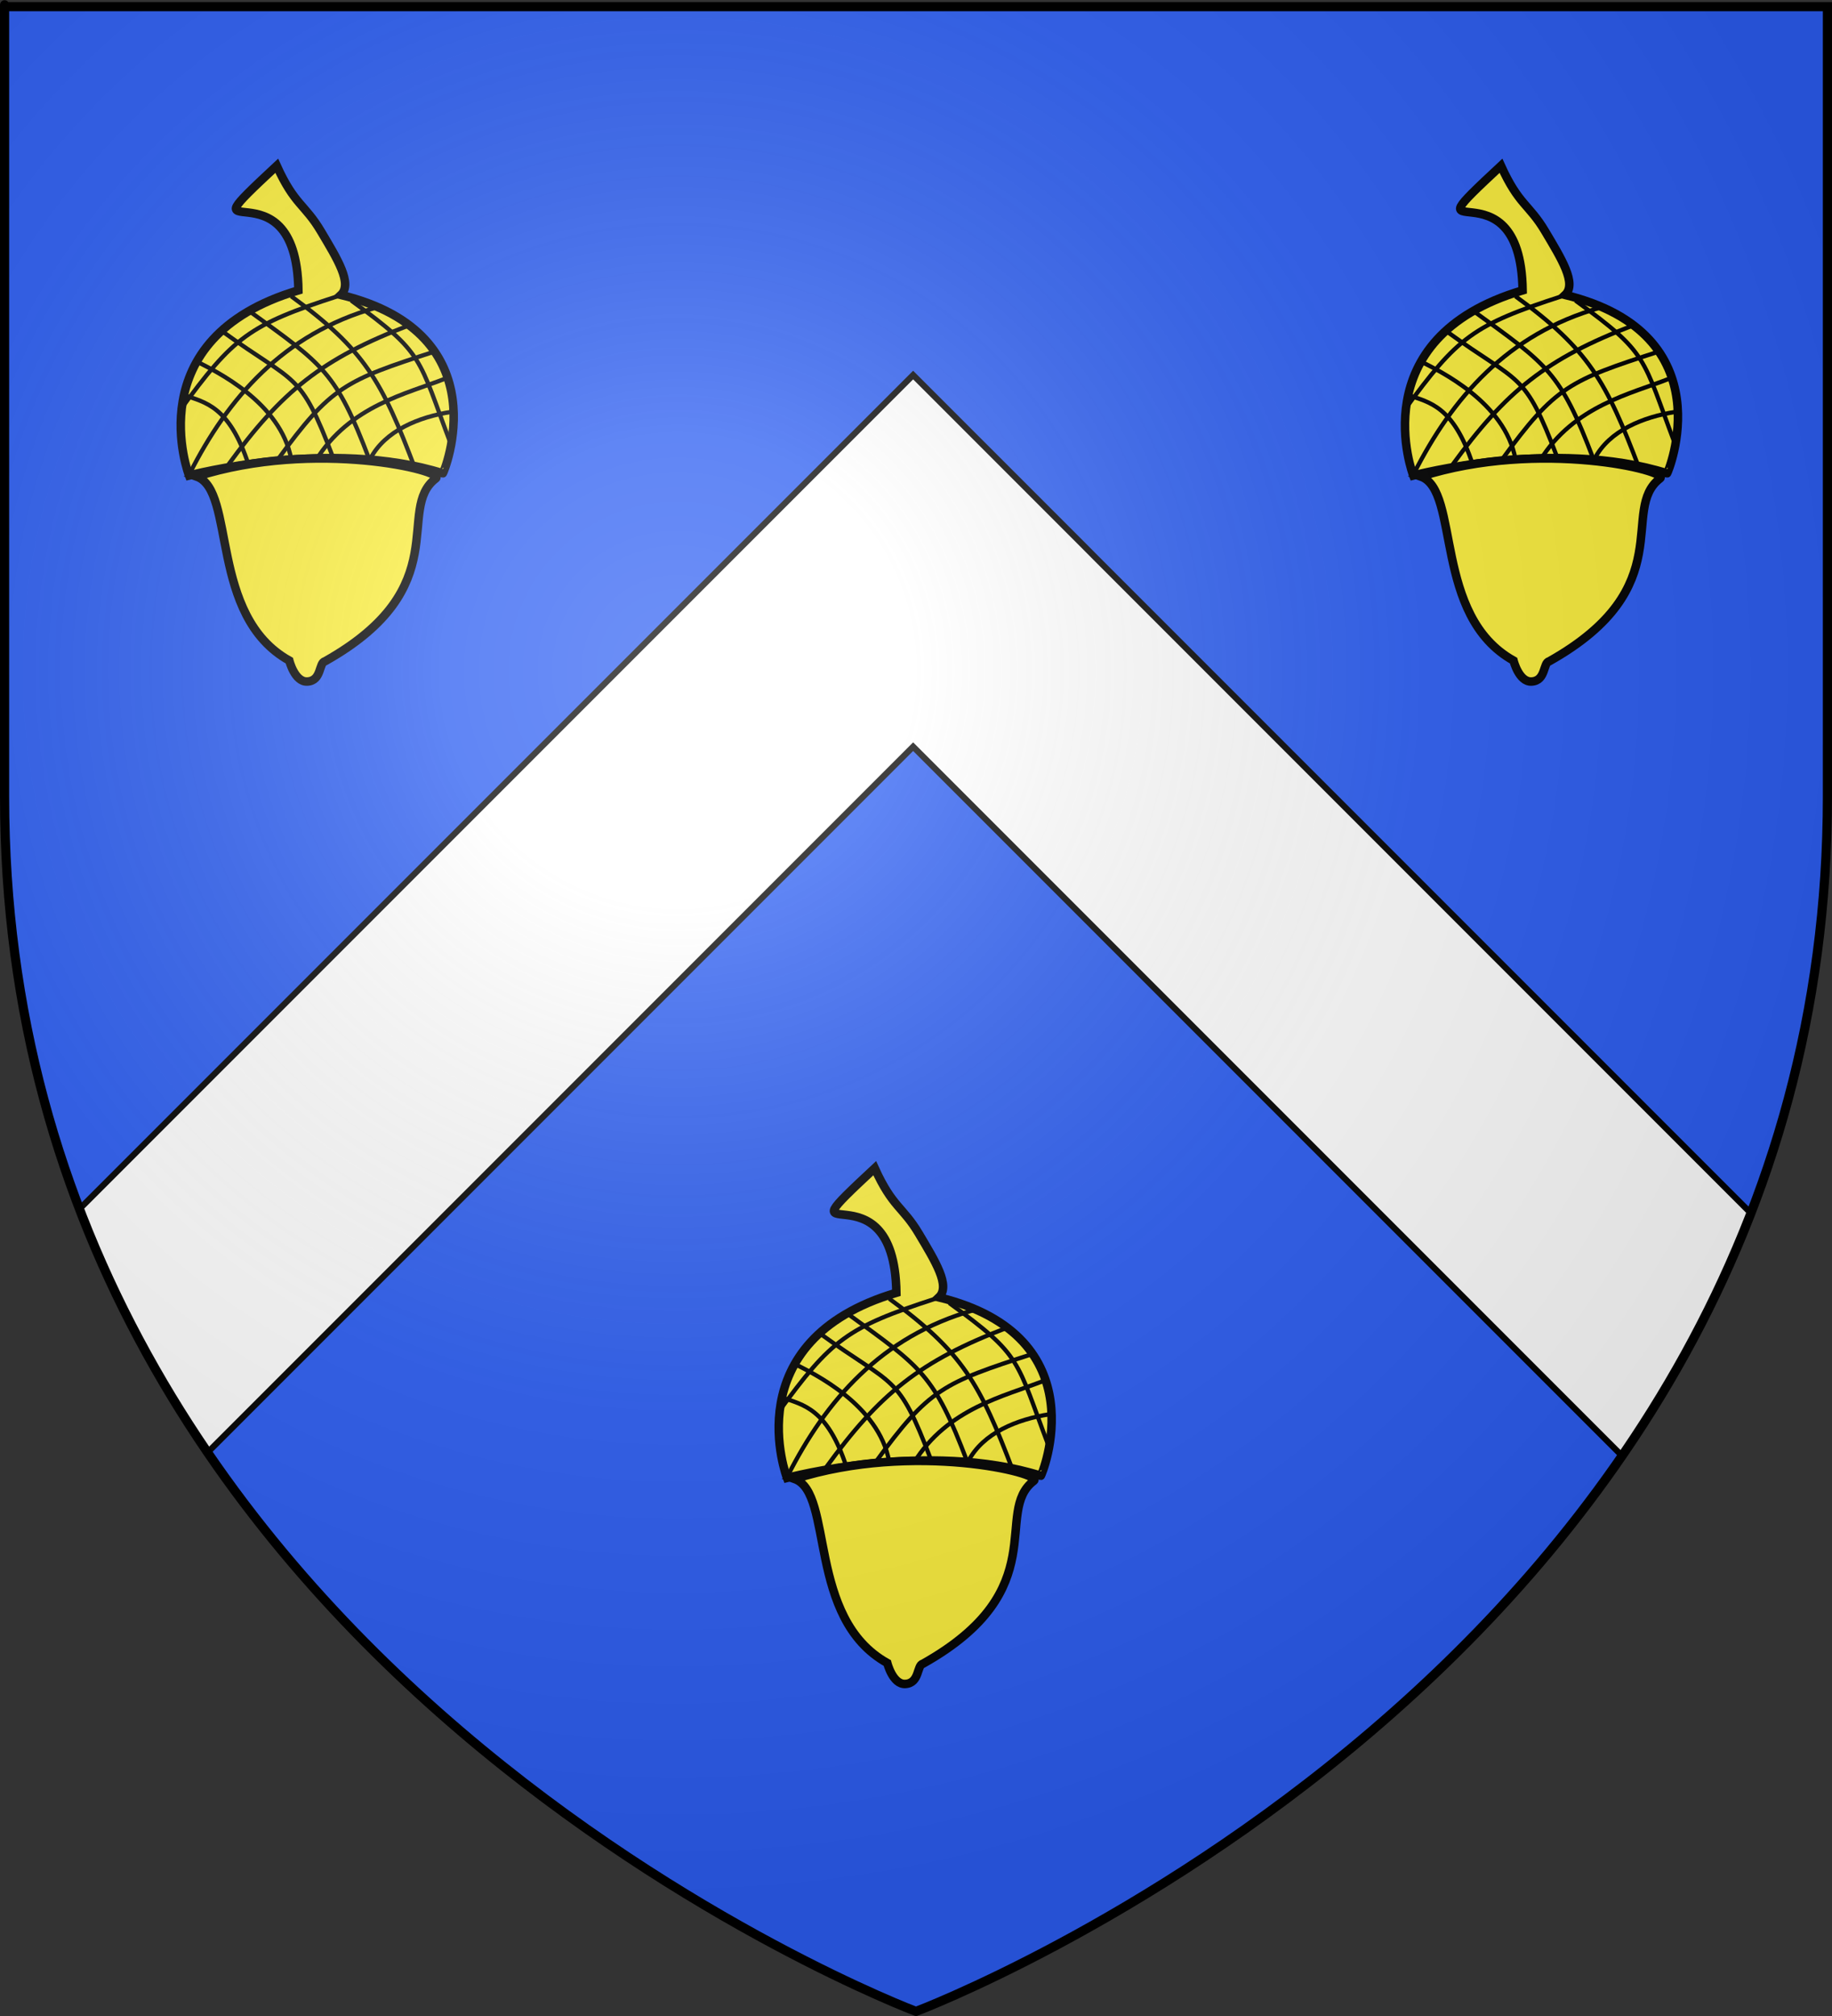 <?xml version="1.0" encoding="UTF-8" standalone="no"?>
<svg
   xmlns:dc="http://purl.org/dc/elements/1.1/"
   xmlns:cc="http://creativecommons.org/ns#"
   xmlns:rdf="http://www.w3.org/1999/02/22-rdf-syntax-ns#"
   xmlns:svg="http://www.w3.org/2000/svg"
   xmlns="http://www.w3.org/2000/svg"
   xmlns:xlink="http://www.w3.org/1999/xlink"
   xmlns:sodipodi="http://sodipodi.sourceforge.net/DTD/sodipodi-0.dtd"
   xmlns:inkscape="http://www.inkscape.org/namespaces/inkscape"
   height="660"
   width="600"
   version="1.0"
   id="svg2"
   sodipodi:version="0.32"
   inkscape:version="0.46"
   sodipodi:docname="Blason_ville_fr_Villiers-le-Sec_(Calvados).svg"
   sodipodi:docbase="C:\Users\Augustin\Documents\heral"
   inkscape:export-filename="/Users/Augustin/Documents/temp/tyty.png"
   inkscape:export-xdpi="144"
   inkscape:export-ydpi="144"
   inkscape:output_extension="org.inkscape.output.svg.inkscape">
  <rect width="100%" height="100%" fill="#333333" stroke="none"/>
  <sodipodi:namedview
     inkscape:window-height="750"
     inkscape:window-width="1280"
     inkscape:pageshadow="2"
     inkscape:pageopacity="0.0"
     guidetolerance="10.0"
     gridtolerance="10.0"
     objecttolerance="10.0"
     borderopacity="1.0"
     bordercolor="#666666"
     pagecolor="#ffffff"
     id="base"
     showgrid="false"
     height="660px"
     inkscape:zoom="0.75570736"
     inkscape:cx="328.99116"
     inkscape:cy="289.48621"
     inkscape:window-x="-8"
     inkscape:window-y="-8"
     inkscape:current-layer="layer3"
     showguides="true"
     inkscape:guide-bbox="true" />
  <desc
     id="desc4">Flag of Canton of Valais (Wallis)</desc>
  <defs
     id="defs6">
    <inkscape:perspective
       sodipodi:type="inkscape:persp3d"
       inkscape:vp_x="0 : 330 : 1"
       inkscape:vp_y="0 : 1000 : 0"
       inkscape:vp_z="600 : 330 : 1"
       inkscape:persp3d-origin="300 : 220 : 1"
       id="perspective2844" />
    <linearGradient
       id="linearGradient2893">
      <stop
         style="stop-color:white;stop-opacity:0.314;"
         offset="0"
         id="stop2895" />
      <stop
         id="stop2897"
         offset="0.19"
         style="stop-color:white;stop-opacity:0.251;" />
      <stop
         style="stop-color:#6b6b6b;stop-opacity:0.125;"
         offset="0.6"
         id="stop2901" />
      <stop
         style="stop-color:black;stop-opacity:0.125;"
         offset="1"
         id="stop2899" />
    </linearGradient>
    <radialGradient
       inkscape:collect="always"
       xlink:href="#linearGradient2893"
       id="radialGradient3163"
       gradientUnits="userSpaceOnUse"
       gradientTransform="matrix(1.353,0,0,1.349,-77.629,-85.747)"
       cx="221.445"
       cy="226.331"
       fx="221.445"
       fy="226.331"
       r="300" />
  </defs>
  <g
     inkscape:groupmode="layer"
     id="layer3"
     inkscape:label="Fond écu"
     style="display:inline">
    <path
       id="path2855"
       style="fill:#2b5df2;fill-opacity:1;fill-rule:evenodd;stroke:none;stroke-width:1px;stroke-linecap:butt;stroke-linejoin:miter;stroke-opacity:1"
       d="M 300,658.5 C 300,658.5 598.5,546.18 598.5,260.728 C 598.5,-24.723 598.5,2.176 598.5,2.176 L 1.5,2.176 L 1.5,260.728 C 1.5,546.18 300,658.5 300,658.5 z "
       sodipodi:nodetypes="cccccc" />
    <path
       style="opacity:1;fill:#ffffff;fill-rule:nonzero;stroke:#000000;stroke-width:2;stroke-linecap:round;stroke-miterlimit:4;stroke-dasharray:none;stroke-opacity:1"
       d="M 299.062 122.781 L 26.031 395.812 C 37.221 425.039 51.649 451.559 68 475.5 L 299.062 244.438 L 531.25 476.625 C 547.66 452.767 562.148 426.327 573.438 397.188 L 359.875 183.625 L 354.938 178.656 L 299.062 122.781 z "
       id="rect2846" />
    <g
       style="display:inline"
       id="g3420"
       transform="matrix(1.021,-0.374,-0.374,-1.021,-252.338,522.46)">
      <g
         id="g3422"
         transform="matrix(1.404,0.135,-0.135,1.404,314.848,54.06)"
         inkscape:transform-center-y="16.835876" />
      <g
         id="g3424"
         transform="matrix(1.224,-1.165508e-2,1.165508e-2,1.224,289.237,92.419)"
         inkscape:transform-center-x="23.570226"
         inkscape:transform-center-y="-11.223917" />
      <g
         id="g3426"
         transform="matrix(0.767,0,0,0.767,89.85,69.134)">
        <path
           sodipodi:nodetypes="ccccscc"
           id="path3428"
           d="M 453.27,246.699 C 386.881,250.927 387.941,193.228 387.941,193.228 C 387.941,193.228 445.041,188.071 481.829,159.739 C 482.087,159.633 522.381,203.122 468.323,239.275 C 474.243,241.812 471.84,253.13 469.543,265.4 C 467.246,277.67 463.363,278.629 462.095,295.543 C 411.601,274.277 470.886,297.257 453.27,246.699 z"
           style="fill:#fcef3c;fill-opacity:1;fill-rule:evenodd;stroke:#000000;stroke-width:3.34;stroke-linecap:butt;stroke-linejoin:miter;stroke-miterlimit:4;stroke-dasharray:none;stroke-opacity:1" />
        <path
           sodipodi:nodetypes="cc"
           id="path3430"
           d="M 472.229,165.157 C 471.806,201.946 469.692,215.9 449.818,245.5"
           style="fill:none;fill-rule:evenodd;stroke:#000000;stroke-width:1.67px;stroke-linecap:butt;stroke-linejoin:miter;stroke-opacity:1" />
        <path
           style="fill:none;fill-rule:evenodd;stroke:#000000;stroke-width:1.67px;stroke-linecap:butt;stroke-linejoin:miter;stroke-opacity:1"
           d="M 456.583,174.883 C 456.161,211.672 452.355,215.9 432.481,245.5"
           id="path3432"
           sodipodi:nodetypes="cc" />
        <path
           sodipodi:nodetypes="cc"
           id="path3434"
           d="M 443.475,180.38 C 443.052,217.169 439.669,212.094 419.795,241.694"
           style="fill:none;fill-rule:evenodd;stroke:#000000;stroke-width:1.67px;stroke-linecap:butt;stroke-linejoin:miter;stroke-opacity:1" />
        <path
           style="fill:none;fill-rule:evenodd;stroke:#000000;stroke-width:1.67px;stroke-linecap:butt;stroke-linejoin:miter;stroke-opacity:1"
           d="M 427.829,185.454 C 431.635,207.866 411.76,228.163 406.263,234.083"
           id="path3436"
           sodipodi:nodetypes="cc" />
        <path
           sodipodi:nodetypes="cc"
           id="path3438"
           d="M 411.338,189.26 C 412.183,213.363 403.726,218.014 396.96,223.512"
           style="fill:none;fill-rule:evenodd;stroke:#000000;stroke-width:1.67px;stroke-linecap:butt;stroke-linejoin:miter;stroke-opacity:1" />
        <path
           style="fill:none;fill-rule:evenodd;stroke:#000000;stroke-width:1.67px;stroke-linecap:butt;stroke-linejoin:miter;stroke-opacity:1"
           d="M 488.721,169.386 C 488.298,206.174 491.258,206.174 471.383,235.774"
           id="path3440"
           sodipodi:nodetypes="cc" />
        <path
           sodipodi:nodetypes="cc"
           id="path3442"
           d="M 479.418,229.854 C 441.732,232.721 412.721,216.477 388.503,193.911"
           style="fill:none;fill-rule:evenodd;stroke:#000000;stroke-width:1.67px;stroke-linecap:butt;stroke-linejoin:miter;stroke-opacity:1" />
        <path
           style="fill:none;fill-rule:evenodd;stroke:#000000;stroke-width:1.67px;stroke-linecap:butt;stroke-linejoin:miter;stroke-opacity:1"
           d="M 489.566,218.86 C 452.778,218.437 433.326,211.672 403.726,191.797"
           id="path3444"
           sodipodi:nodetypes="cc" />
        <path
           sodipodi:nodetypes="cc"
           id="path3446"
           d="M 495.063,205.751 C 458.574,207.123 452.364,206.969 422.764,187.094"
           style="fill:none;fill-rule:evenodd;stroke:#000000;stroke-width:1.67px;stroke-linecap:butt;stroke-linejoin:miter;stroke-opacity:1" />
        <path
           style="fill:none;fill-rule:evenodd;stroke:#000000;stroke-width:1.67px;stroke-linecap:butt;stroke-linejoin:miter;stroke-opacity:1"
           d="M 495.486,194.334 C 479.418,193.911 456.583,197.294 436.709,181.649"
           id="path3448"
           sodipodi:nodetypes="cc" />
        <path
           sodipodi:nodetypes="cc"
           id="path3450"
           d="M 493.372,181.226 C 480.686,183.763 466.309,183.34 457.006,174.883"
           style="fill:none;fill-rule:evenodd;stroke:#000000;stroke-width:1.67px;stroke-linecap:butt;stroke-linejoin:miter;stroke-opacity:1" />
        <path
           sodipodi:nodetypes="cccccc"
           id="path3452"
           d="M 399.92,111.454 C 399.92,111.454 398.996,102.761 403.726,101.306 C 409.223,99.614 410.492,106.803 413.029,106.38 C 471.772,115.9 459.121,152.894 478.572,158.814 C 483.184,160.218 439.669,189.683 390.618,191.797 C 403.231,181.236 376.24,138.94 399.92,111.454 z"
           style="fill:#fcef3c;fill-opacity:1;fill-rule:evenodd;stroke:#000000;stroke-width:3.34;stroke-linecap:butt;stroke-linejoin:miter;stroke-miterlimit:4;stroke-dasharray:none;stroke-opacity:1" />
        <path
           style="fill:none;fill-rule:evenodd;stroke:#000000;stroke-width:1.67px;stroke-linecap:butt;stroke-linejoin:miter;stroke-opacity:1"
           d="M 466.957,239.24 C 430.467,240.611 423.061,238.364 393.461,218.49"
           id="path3454"
           sodipodi:nodetypes="cc" />
      </g>
    </g>
    <use
       x="0"
       y="0"
       xlink:href="#g3420"
       id="use3277"
       transform="translate(400.949,0)"
       width="600"
       height="660" />
    <use
       height="660"
       width="600"
       transform="translate(195.843,328.169)"
       id="use3279"
       xlink:href="#g3420"
       y="0"
       x="0" />
  </g>
  <g
     inkscape:groupmode="layer"
     id="layer4"
     inkscape:label="Meubles"
     sodipodi:insensitive="true" />
  <g
     inkscape:groupmode="layer"
     id="layer2"
     inkscape:label="Reflet final"
     sodipodi:insensitive="true">
    <path
       sodipodi:nodetypes="cccccc"
       d="M 300,658.5 C 300,658.5 598.5,546.18 598.5,260.728 C 598.5,-24.723 598.5,2.176 598.5,2.176 L 1.5,2.176 L 1.5,260.728 C 1.5,546.18 300,658.5 300,658.5 z "
       style="opacity:1;fill:url(#radialGradient3163);fill-opacity:1;fill-rule:evenodd;stroke:none;stroke-width:1px;stroke-linecap:butt;stroke-linejoin:miter;stroke-opacity:1"
       id="path2875"
       inkscape:export-xdpi="144"
       inkscape:export-ydpi="144" />
  </g>
  <g
     inkscape:groupmode="layer"
     id="layer1"
     inkscape:label="Contour final"
     sodipodi:insensitive="true">
    <path
       sodipodi:nodetypes="cccccc"
       d="M 300,658.5 C 300,658.5 1.5,546.18 1.5,260.728 C 1.5,-24.723 1.5,2.176 1.5,2.176 L 598.5,2.176 L 598.5,260.728 C 598.5,546.18 300,658.5 300,658.5 z "
       style="opacity:1;fill:none;fill-opacity:1;fill-rule:evenodd;stroke:#000000;stroke-width:3;stroke-linecap:butt;stroke-linejoin:miter;stroke-miterlimit:4;stroke-dasharray:none;stroke-opacity:1"
       id="path1411"
       inkscape:export-xdpi="144"
       inkscape:export-ydpi="144" />
  </g>
</svg>

